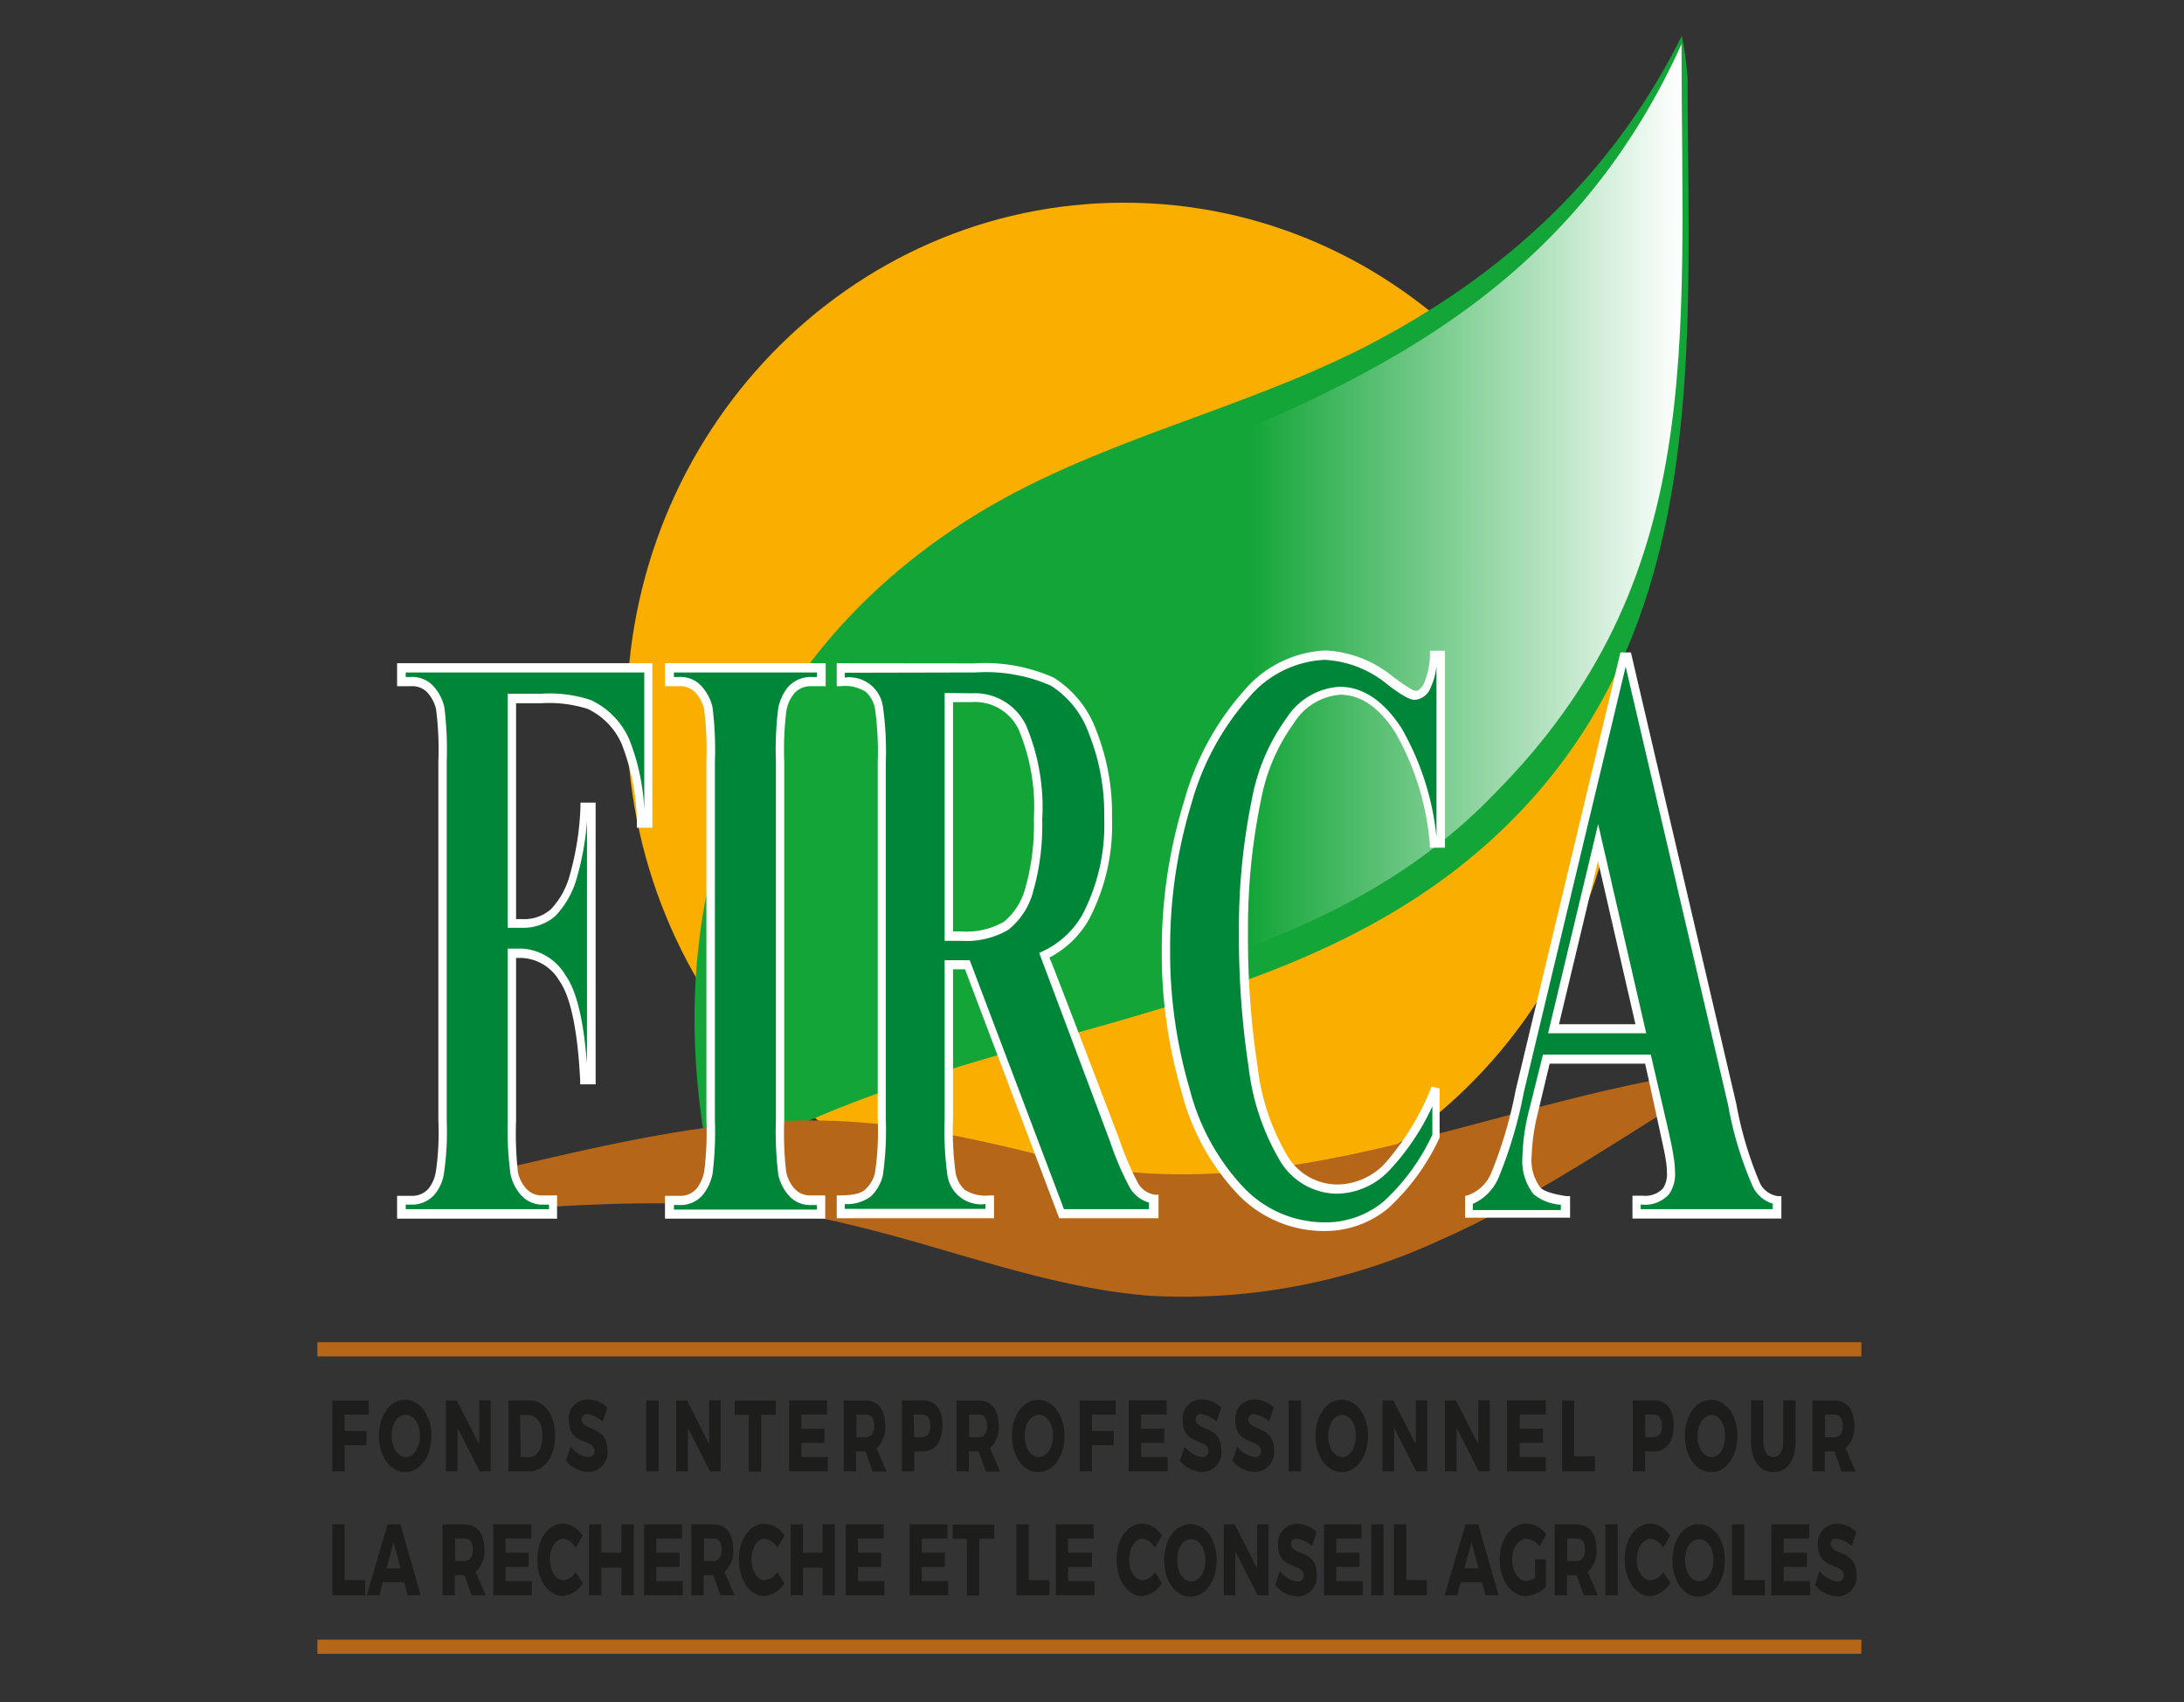 <svg id="Calque_1" data-name="Calque 1" xmlns="http://www.w3.org/2000/svg" xmlns:xlink="http://www.w3.org/1999/xlink" viewBox="0 0 154 120"><rect x="0" y="0" width="154" height="120" fill="#333333" stroke="none"/><defs><style>.cls-1{fill:#1d1d1b;}.cls-2{fill:none;stroke:#b66618;}.cls-3{fill:#f9ae00;}.cls-4{fill:#fff;}.cls-5{fill:#13a538;}.cls-6{fill:url(#linear-gradient);}.cls-7{fill:#b66618;}.cls-8{fill:#008639;}</style><linearGradient id="linear-gradient" x1="49.13" y1="40.82" x2="118.64" y2="40.82" gradientUnits="userSpaceOnUse"><stop offset="0" stop-color="#13a538"/><stop offset="0.05" stop-color="#13a538"/><stop offset="0.21" stop-color="#13a538"/><stop offset="0.37" stop-color="#13a538"/><stop offset="0.56" stop-color="#13a538"/><stop offset="1" stop-color="#fff"/></linearGradient></defs><path class="cls-1" d="M24.3,99.73v1.16h1.54v1H24.3v1.85h-.87v-5H26v1Z"/><path class="cls-1" d="M30.42,101.23c0,1.46-.79,2.56-1.85,2.56s-1.85-1.1-1.85-2.56.79-2.54,1.85-2.54S30.42,99.78,30.42,101.23Zm-2.81,0c0,.85.45,1.5,1,1.5s1-.65,1-1.5-.42-1.48-1-1.48S27.61,100.39,27.61,101.23Z"/><path class="cls-1" d="M33.83,103.74l-1.57-3.08v3.08h-.82v-5h.77l1.58,3.09V98.73h.81v5Z"/><path class="cls-1" d="M37.32,98.73c1.07,0,1.82,1,1.82,2.5s-.76,2.51-1.86,2.51H35.85v-5Zm-.6,4h.62c.53,0,.91-.6.91-1.48s-.4-1.49-1-1.49h-.58Z"/><path class="cls-1" d="M42.82,99.23l-.32,1a2.08,2.08,0,0,0-1.1-.53.35.35,0,0,0-.38.37c0,.86,1.81.37,1.81,2.18a1.36,1.36,0,0,1-1.37,1.53,2.14,2.14,0,0,1-1.56-.8l.34-1a1.85,1.85,0,0,0,1.23.75.4.4,0,0,0,.45-.44c0-.88-1.81-.35-1.81-2.13a1.34,1.34,0,0,1,1.36-1.5A2,2,0,0,1,42.82,99.23Z"/><path class="cls-1" d="M45.57,103.74v-5h.87v5Z"/><path class="cls-1" d="M50.07,103.74l-1.57-3.08v3.08h-.82v-5h.77L50,101.82V98.73h.81v5Z"/><path class="cls-1" d="M53.67,99.75v4H52.8v-4h-1v-1H54.7v1Z"/><path class="cls-1" d="M56.51,99.73v1h1.63v1H56.51v1h1.86v1H55.64v-5h2.67v1Z"/><path class="cls-1" d="M61.05,102.33h-.69v1.41h-.87v-5H61c.91,0,1.42.63,1.42,1.75a1.88,1.88,0,0,1-.62,1.6l.72,1.66h-1Zm0-1c.38,0,.6-.28.6-.81s-.22-.79-.6-.79h-.66v1.6Z"/><path class="cls-1" d="M65.08,98.73c.88,0,1.38.63,1.38,1.75s-.5,1.85-1.38,1.85h-.62v1.41h-.87v-5Zm-.62,2.6H65c.38,0,.6-.28.6-.81s-.22-.79-.6-.79h-.58Z"/><path class="cls-1" d="M69,102.33h-.68v1.41h-.87v-5H69c.9,0,1.42.63,1.42,1.75a1.88,1.88,0,0,1-.62,1.6l.72,1.66h-1Zm0-1c.38,0,.6-.28.6-.81s-.22-.79-.6-.79h-.66v1.6Z"/><path class="cls-1" d="M75.06,101.23c0,1.46-.8,2.56-1.86,2.56s-1.84-1.1-1.84-2.56.79-2.54,1.84-2.54S75.06,99.78,75.06,101.23Zm-2.81,0c0,.85.44,1.5,1,1.5s1-.65,1-1.5-.42-1.48-1-1.48S72.25,100.39,72.25,101.23Z"/><path class="cls-1" d="M77,99.73v1.16h1.53v1H77v1.85h-.87v-5h2.54v1Z"/><path class="cls-1" d="M80.46,99.73v1H82.1v1H80.46v1h1.87v1H79.59v-5h2.68v1Z"/><path class="cls-1" d="M86.11,99.23l-.32,1a2.08,2.08,0,0,0-1.1-.53.34.34,0,0,0-.37.37c0,.86,1.8.37,1.8,2.18a1.36,1.36,0,0,1-1.36,1.53,2.14,2.14,0,0,1-1.57-.8l.34-1a1.85,1.85,0,0,0,1.23.75.4.4,0,0,0,.45-.44c0-.88-1.81-.35-1.81-2.13a1.34,1.34,0,0,1,1.36-1.5A2,2,0,0,1,86.11,99.23Z"/><path class="cls-1" d="M89.82,99.23l-.32,1a2,2,0,0,0-1.1-.53.34.34,0,0,0-.37.37c0,.86,1.8.37,1.8,2.18a1.36,1.36,0,0,1-1.36,1.53,2.14,2.14,0,0,1-1.57-.8l.34-1a1.84,1.84,0,0,0,1.24.75.4.4,0,0,0,.44-.44c0-.88-1.81-.35-1.81-2.13a1.35,1.35,0,0,1,1.37-1.5A2,2,0,0,1,89.82,99.23Z"/><path class="cls-1" d="M90.87,103.74v-5h.87v5Z"/><path class="cls-1" d="M96.46,101.23c0,1.46-.79,2.56-1.85,2.56s-1.85-1.1-1.85-2.56.79-2.54,1.85-2.54S96.46,99.78,96.46,101.23Zm-2.81,0c0,.85.45,1.5,1,1.5s.95-.65.95-1.5-.42-1.48-.95-1.48S93.65,100.39,93.65,101.23Z"/><path class="cls-1" d="M99.87,103.74l-1.57-3.08v3.08h-.82v-5h.77l1.58,3.09V98.73h.81v5Z"/><path class="cls-1" d="M104.28,103.74l-1.57-3.08v3.08h-.82v-5h.77l1.58,3.09V98.73h.81v5Z"/><path class="cls-1" d="M107.16,99.73v1h1.64v1h-1.64v1H109v1h-2.74v-5H109v1Z"/><path class="cls-1" d="M112.47,102.67v1.07h-2.32v-5H111v3.94Z"/><path class="cls-1" d="M116.64,98.73c.87,0,1.38.63,1.38,1.75s-.51,1.85-1.38,1.85H116v1.41h-.87v-5Zm-.62,2.6h.57c.38,0,.6-.28.6-.81s-.22-.79-.6-.79H116Z"/><path class="cls-1" d="M122.51,101.23c0,1.46-.79,2.56-1.85,2.56s-1.85-1.1-1.85-2.56.79-2.54,1.85-2.54S122.51,99.78,122.51,101.23Zm-2.81,0c0,.85.44,1.5,1,1.5s.94-.65.94-1.5-.42-1.48-.94-1.48S119.7,100.39,119.7,101.23Z"/><path class="cls-1" d="M126.61,101.63c0,1.33-.6,2.16-1.56,2.16s-1.58-.83-1.58-2.16v-2.9h.87v2.9c0,.68.3,1.1.71,1.1s.69-.42.69-1.1v-2.9h.87Z"/><path class="cls-1" d="M129.35,102.33h-.68v1.41h-.87v-5h1.53c.9,0,1.42.63,1.42,1.75a1.88,1.88,0,0,1-.62,1.6l.72,1.66h-1Zm0-1c.37,0,.59-.28.59-.81s-.22-.79-.59-.79h-.66v1.6Z"/><path class="cls-1" d="M25.75,111.4v1.07H23.43v-5h.87v3.93Z"/><path class="cls-1" d="M27,111.55l-.25.92h-.89l1.47-5h.9l1.44,5h-.93l-.24-.92Zm.75-2.82-.5,1.85h1Z"/><path class="cls-1" d="M32.75,111.06h-.68v1.41H31.2v-5h1.53c.9,0,1.42.63,1.42,1.74a1.89,1.89,0,0,1-.62,1.61l.72,1.65h-1Zm0-1c.37,0,.59-.28.59-.81s-.22-.78-.59-.78h-.66v1.59Z"/><path class="cls-1" d="M35.65,108.47v1h1.63v1H35.65v1h1.86v1H34.78v-5h2.68v1Z"/><path class="cls-1" d="M41.09,108.27l-.5.87a1.12,1.12,0,0,0-.86-.65c-.54,0-.95.63-.95,1.45s.41,1.47.95,1.47a1.17,1.17,0,0,0,.86-.58l.51.78a1.87,1.87,0,0,1-1.42.92c-1,0-1.79-1.11-1.79-2.58s.78-2.53,1.82-2.53A1.74,1.74,0,0,1,41.09,108.27Z"/><path class="cls-1" d="M43.82,112.47v-1.94H42.4v1.94h-.87v-5h.87v2h1.42v-2h.87v5Z"/><path class="cls-1" d="M46.28,108.47v1h1.64v1H46.28v1h1.87v1H45.41v-5h2.68v1Z"/><path class="cls-1" d="M50.3,111.06h-.68v1.41h-.87v-5h1.53c.9,0,1.42.63,1.42,1.74a1.89,1.89,0,0,1-.62,1.61l.72,1.65h-1Zm0-1c.37,0,.59-.28.59-.81s-.22-.78-.59-.78h-.66v1.59Z"/><path class="cls-1" d="M55.31,108.27l-.51.87a1.09,1.09,0,0,0-.86-.65c-.54,0-.95.63-.95,1.45s.41,1.47.95,1.47a1.17,1.17,0,0,0,.86-.58l.51.78a1.85,1.85,0,0,1-1.41.92c-1,0-1.8-1.11-1.8-2.58s.79-2.53,1.83-2.53A1.74,1.74,0,0,1,55.31,108.27Z"/><path class="cls-1" d="M58,112.47v-1.94H56.62v1.94h-.87v-5h.87v2H58v-2h.87v5Z"/><path class="cls-1" d="M60.5,108.47v1h1.63v1H60.5v1h1.86v1H59.63v-5h2.68v1Z"/><path class="cls-1" d="M65,108.47v1h1.63v1H65v1h1.86v1H64.14v-5h2.67v1Z"/><path class="cls-1" d="M69.05,108.49v4h-.87v-4h-1v-1h2.93v1Z"/><path class="cls-1" d="M74,111.4v1.07H71.67v-5h.87v3.93Z"/><path class="cls-1" d="M75.32,108.47v1H77v1H75.32v1h1.86v1H74.45v-5h2.67v1Z"/><path class="cls-1" d="M81.93,108.27l-.5.87a1.11,1.11,0,0,0-.86-.65c-.54,0-.95.63-.95,1.45s.41,1.47.95,1.47a1.17,1.17,0,0,0,.86-.58l.51.78a1.87,1.87,0,0,1-1.41.92c-1,0-1.8-1.11-1.8-2.58s.78-2.53,1.83-2.53A1.74,1.74,0,0,1,81.93,108.27Z"/><path class="cls-1" d="M85.79,110c0,1.46-.79,2.57-1.85,2.57s-1.85-1.1-1.85-2.57.79-2.54,1.85-2.54S85.79,108.51,85.79,110ZM83,110c0,.84.45,1.49,1,1.49s1-.65,1-1.49-.42-1.48-1-1.48S83,109.12,83,110Z"/><path class="cls-1" d="M88.68,112.47l-1.57-3.08v3.08h-.82v-5h.77l1.58,3.08v-3.08h.81v5Z"/><path class="cls-1" d="M92.84,108l-.33,1a2,2,0,0,0-1.1-.52.33.33,0,0,0-.37.36c0,.87,1.81.37,1.81,2.18a1.37,1.37,0,0,1-1.37,1.53,2.11,2.11,0,0,1-1.57-.8l.34-1a1.84,1.84,0,0,0,1.24.75.4.4,0,0,0,.44-.43c0-.89-1.81-.36-1.81-2.13a1.35,1.35,0,0,1,1.37-1.51A2,2,0,0,1,92.84,108Z"/><path class="cls-1" d="M94.23,108.47v1h1.63v1H94.23v1h1.86v1H93.36v-5H96v1Z"/><path class="cls-1" d="M96.69,112.47v-5h.87v5Z"/><path class="cls-1" d="M100.61,111.4v1.07H98.29v-5h.87v3.93Z"/><path class="cls-1" d="M103,111.55l-.25.92h-.89l1.48-5h.89l1.44,5h-.93l-.24-.92Zm.76-2.82-.5,1.85h1Z"/><path class="cls-1" d="M109,109.93v1.95a2.13,2.13,0,0,1-1.42.65c-1,0-1.83-1.1-1.83-2.56s.81-2.55,1.89-2.55a1.85,1.85,0,0,1,1.4.75l-.49.86a1.24,1.24,0,0,0-.92-.54c-.56,0-1,.64-1,1.48s.44,1.49,1,1.49a1.13,1.13,0,0,0,.61-.24v-1.29Z"/><path class="cls-1" d="M111.17,111.06h-.68v1.41h-.87v-5h1.53c.9,0,1.42.63,1.42,1.74a1.89,1.89,0,0,1-.62,1.61l.72,1.65h-1Zm0-1c.37,0,.59-.28.59-.81s-.22-.78-.59-.78h-.66v1.59Z"/><path class="cls-1" d="M113.2,112.47v-5h.87v5Z"/><path class="cls-1" d="M117.77,108.27l-.5.87a1.12,1.12,0,0,0-.86-.65c-.55,0-1,.63-1,1.45s.41,1.47,1,1.47a1.17,1.17,0,0,0,.86-.58l.51.78a1.87,1.87,0,0,1-1.42.92c-1,0-1.8-1.11-1.8-2.58s.79-2.53,1.83-2.53A1.74,1.74,0,0,1,117.77,108.27Z"/><path class="cls-1" d="M121.63,110c0,1.46-.79,2.57-1.86,2.57s-1.84-1.1-1.84-2.57.79-2.54,1.84-2.54S121.63,108.51,121.63,110Zm-2.81,0c0,.84.44,1.49,1,1.49s1-.65,1-1.49-.42-1.48-1-1.48S118.82,109.12,118.82,110Z"/><path class="cls-1" d="M124.45,111.4v1.07h-2.32v-5H123v3.93Z"/><path class="cls-1" d="M125.77,108.47v1h1.64v1h-1.64v1h1.87v1H124.9v-5h2.68v1Z"/><path class="cls-1" d="M130.9,108l-.33,1a2,2,0,0,0-1.09-.52.34.34,0,0,0-.38.36c0,.87,1.81.37,1.81,2.18a1.37,1.37,0,0,1-1.37,1.53,2.09,2.09,0,0,1-1.56-.8l.33-1a1.87,1.87,0,0,0,1.24.75.4.4,0,0,0,.45-.43c0-.89-1.81-.36-1.81-2.13a1.35,1.35,0,0,1,1.36-1.51A2,2,0,0,1,130.9,108Z"/><line class="cls-2" x1="22.38" y1="116.1" x2="131.25" y2="116.1"/><line class="cls-2" x1="22.38" y1="95.13" x2="131.25" y2="95.13"/><path class="cls-3" d="M44.19,50.47c0,20,15.7,36.17,35.07,36.17s35.07-16.2,35.07-36.17S98.63,14.29,79.26,14.29,44.19,30.49,44.19,50.47Z"/><path class="cls-4" d="M49.71,76.64c-3.6-20.86,13.19-36.5,28.78-41.72,16.19-5.86,31.78-11.73,40.17-29.33,0,20.21,1.79,35.85-13.19,50.19-13.79,13.69-35.38,13-51.56,21.51"/><path class="cls-5" d="M49.87,73.88C48.39,64,55,54.05,62,47.77c5.86-5.26,12.62-8.2,19.9-10.89,15.36-5.66,29.31-13,36.89-28.21l-.4-3.08c0,9.53.82,19.41-1.74,28.7a40.92,40.92,0,0,1-15,21.65C87.67,66.37,69.12,66.42,53.91,74.1c-1.19.6.43,6.16,0,6.38,18-9.1,40.08-8.29,54.3-24.36C120.62,42.08,119,23.06,119,5.59a23.53,23.53,0,0,0-.41-3.07c-4.92,9.91-12.68,17-22.47,22C87.46,28.91,77.71,31,69.39,35.94,53.56,45.38,46.87,61.49,49.55,79.39c.19,1.27.42-1,.44-1.14a14.9,14.9,0,0,0-.12-4.37Z"/><path class="cls-6" d="M49.62,77.88C46,55.92,62.82,39.44,78.4,34c16.19-6.18,31.78-12.36,40.17-30.89,0,21.28,1.8,37.75-13.19,52.85C91.59,70.33,70,69.65,53.82,78.57"/><path class="cls-7" d="M75.55,82.74c-9.15-2.35-16.1-4-26.19-2.4-4.39.71-8.77,1.56-13.15,2.59v1.44c6.12-.41,12.41-.85,18.74.06,9.84,1.54,18.36,6.29,28.86,6.22,14.49-.24,23.67-6.94,35.36-14.16C104.75,78.7,90.17,86,75.55,82.74Z"/><path class="cls-7" d="M75.55,82c-6-1.55-12-3-18.25-3-7.07-.06-14.21,1.64-21.09,3.23-.1,0-.08.71-.08.79v1.44s0,.8.08.79c8-.54,15.87-.86,23.73,1.1C67,88,73.84,90.8,81.14,91.36a43.08,43.08,0,0,0,20.37-3.91c6.18-2.72,11.87-6.6,17.66-10.17.18-.11,0-1.58,0-1.57C104.69,78,90.39,85.17,75.55,82c0,0-.19,1.53,0,1.57,14.84,3.22,29.14-4,43.62-6.25V75.71c-5.79,3.58-11.49,7.39-17.66,10.16a43.33,43.33,0,0,1-20.37,3.91c-7.27-.45-14.17-3.28-21.2-5.09-7.83-2-15.76-1.65-23.73-1.11,0,.27,0,.53.07.79V82.93c0,.26-.05.52-.07.78,6.9-1.59,14-3.21,21.09-3.22,6.19,0,12.25,1.5,18.25,3C75.55,83.53,75.75,82,75.55,82Z"/><path class="cls-8" d="M36.1,49.26V65.12h.74A3.11,3.11,0,0,0,39,64.36a5.89,5.89,0,0,0,1.43-2.57,20.16,20.16,0,0,0,.77-4.88h.51V76.15h-.51c-.19-3.64-.7-6-1.54-7.2a3.53,3.53,0,0,0-2.83-1.73H36.1V79a23,23,0,0,0,.17,3.76A2.88,2.88,0,0,0,36.94,84a1.74,1.74,0,0,0,1.37.57H39v1H28.32v-1H29A1.86,1.86,0,0,0,30.43,84a2.92,2.92,0,0,0,.6-1.39A20.64,20.64,0,0,0,31.21,79V53.69A24.18,24.18,0,0,0,31,49.93a2.88,2.88,0,0,0-.68-1.32A1.76,1.76,0,0,0,29,48.05h-.68v-1h17.4V58H45.2a16.1,16.1,0,0,0-1.09-5.73,5.23,5.23,0,0,0-2.55-2.63,9.14,9.14,0,0,0-3.39-.42Z"/><path class="cls-4" d="M45.72,46.76H28v1.62h1a1.46,1.46,0,0,1,1.15.46,2.62,2.62,0,0,1,.6,1.17,22.67,22.67,0,0,1,.16,3.68V79a19.09,19.09,0,0,1-.17,3.56,2.63,2.63,0,0,1-.52,1.24,1.53,1.53,0,0,1-1.22.51H28v1.61H39.28V84.28h-1a1.47,1.47,0,0,1-1.16-.46,2.57,2.57,0,0,1-.6-1.17A24.9,24.9,0,0,1,36.39,79V67.54h.45a3.24,3.24,0,0,1,2.6,1.61c.79,1.1,1.29,3.47,1.47,7l0,.3H42V56.59H40.93l0,.3a20.21,20.21,0,0,1-.75,4.8,5.58,5.58,0,0,1-1.34,2.42,2.84,2.84,0,0,1-2,.69h-.45V49.58h1.78a9,9,0,0,1,3.27.4,4.92,4.92,0,0,1,2.4,2.48,15.84,15.84,0,0,1,1.07,5.6l0,.3H46V46.76Zm-.29.65v9.72a15.2,15.2,0,0,0-1.06-5,5.49,5.49,0,0,0-2.7-2.77,9.2,9.2,0,0,0-3.5-.45H35.8v16.5h1a3.42,3.42,0,0,0,2.36-.83,6.33,6.33,0,0,0,1.52-2.71,19.24,19.24,0,0,0,.71-4V75c-.24-3.1-.74-5.16-1.52-6.25a3.82,3.82,0,0,0-3.07-1.87h-1V79A23.34,23.34,0,0,0,36,82.8a3.22,3.22,0,0,0,.75,1.47,2,2,0,0,0,1.58.66h.38v.32H28.61v-.32H29a2.11,2.11,0,0,0,1.64-.71,3,3,0,0,0,.67-1.53A20.28,20.28,0,0,0,31.5,79V53.69a24.15,24.15,0,0,0-.17-3.84,3.26,3.26,0,0,0-.76-1.46A2,2,0,0,0,29,47.73h-.39v-.32Z"/><path class="cls-8" d="M57.89,84.61v1H47.23v-1h.67A1.79,1.79,0,0,0,49.33,84,3,3,0,0,0,50,82.61,24.11,24.11,0,0,0,50.12,79V53.69A24.18,24.18,0,0,0,50,49.93a3,3,0,0,0-.68-1.32,1.76,1.76,0,0,0-1.37-.56h-.67v-1H57.89v1h-.68a1.8,1.8,0,0,0-1.42.61,3,3,0,0,0-.63,1.39A24.11,24.11,0,0,0,55,53.69V79a24.27,24.27,0,0,0,.17,3.76A2.8,2.8,0,0,0,55.85,84a1.72,1.72,0,0,0,1.36.57Z"/><path class="cls-4" d="M57.89,46.76h-11v1.62h1a1.49,1.49,0,0,1,1.16.46,2.62,2.62,0,0,1,.6,1.17,22.67,22.67,0,0,1,.16,3.68V79a21.76,21.76,0,0,1-.15,3.57,2.78,2.78,0,0,1-.54,1.23,1.51,1.51,0,0,1-1.23.51h-1v1.61H58.19V84.28h-1a1.46,1.46,0,0,1-1.15-.46,2.57,2.57,0,0,1-.6-1.17A23.49,23.49,0,0,1,55.3,79V53.69a21.65,21.65,0,0,1,.15-3.57A2.62,2.62,0,0,1,56,48.89a1.54,1.54,0,0,1,1.22-.51h1V46.76Zm-.29.65v.32h-.39a2.15,2.15,0,0,0-1.64.7,3.4,3.4,0,0,0-.7,1.54,24,24,0,0,0-.16,3.72V79a25.16,25.16,0,0,0,.17,3.83,3.32,3.32,0,0,0,.75,1.47,2,2,0,0,0,1.58.66h.39v.32H47.52v-.32h.38a2.07,2.07,0,0,0,1.65-.71,3.41,3.41,0,0,0,.7-1.53A24,24,0,0,0,50.41,79V53.69a24.15,24.15,0,0,0-.17-3.84,3.36,3.36,0,0,0-.76-1.46,2,2,0,0,0-1.58-.66h-.38v-.32Z"/><path class="cls-8" d="M66.9,68V78.89a22.8,22.8,0,0,0,.2,3.94,2.43,2.43,0,0,0,.73,1.29,2.9,2.9,0,0,0,2,.49v1H59.27v-1a2.9,2.9,0,0,0,2-.5A2.72,2.72,0,0,0,62,82.82a22.65,22.65,0,0,0,.2-3.93V53.77a22.8,22.8,0,0,0-.2-3.94,2.57,2.57,0,0,0-.73-1.29,3,3,0,0,0-2-.49v-1h9.51a11.73,11.73,0,0,1,5.46,1,7,7,0,0,1,2.82,3.56,15.53,15.53,0,0,1,1.1,6.08,13.8,13.8,0,0,1-1.62,7,6.57,6.57,0,0,1-2.88,2.64l4.93,13a20.75,20.75,0,0,0,1.35,3.17,1.93,1.93,0,0,0,1.4,1v1H74.89L68.24,68Zm0-18.84V66h.87a5.55,5.55,0,0,0,3.16-.73,4.74,4.74,0,0,0,1.66-2.6,16.56,16.56,0,0,0,.61-4.92,14.5,14.5,0,0,0-1.11-6.49,3.74,3.74,0,0,0-3.56-2.09Z"/><path class="cls-4" d="M59.27,46.76H59v1.62h.29a2.68,2.68,0,0,1,1.76.4,2.15,2.15,0,0,1,.64,1.13,21.8,21.8,0,0,1,.2,3.86V78.89a19.68,19.68,0,0,1-.2,3.84A2.32,2.32,0,0,1,61,83.87c-.19.19-.66.41-1.77.41H59v1.61H70.09V84.28h-.3a2.69,2.69,0,0,1-1.77-.4,2.13,2.13,0,0,1-.63-1.14,21.9,21.9,0,0,1-.19-3.85V68.34h.85c.14.39,6.64,17.55,6.64,17.55h7V84.23l-.27,0a1.66,1.66,0,0,1-1.19-.84,21.71,21.71,0,0,1-1.32-3.11S74.23,68,74,67.51a6.86,6.86,0,0,0,2.75-2.62,14.23,14.23,0,0,0,1.66-7.2,15.91,15.91,0,0,0-1.12-6.22,7.34,7.34,0,0,0-3-3.7,11.93,11.93,0,0,0-5.6-1Zm9.51.65a11.42,11.42,0,0,1,5.32.93,6.66,6.66,0,0,1,2.69,3.4,15.27,15.27,0,0,1,1.07,5.95,13.6,13.6,0,0,1-1.57,6.86,6.25,6.25,0,0,1-2.75,2.51l-.26.13,5,13.31a20.91,20.91,0,0,0,1.39,3.24,2.33,2.33,0,0,0,1.35,1.05v.46h-6c-.14-.39-6.64-17.55-6.64-17.55H66.61V78.89a22.82,22.82,0,0,0,.2,4,2.4,2.4,0,0,0,2.68,2v.34H59.57v-.34a2.78,2.78,0,0,0,1.86-.56,3.05,3.05,0,0,0,.82-1.45,22.29,22.29,0,0,0,.21-4V53.77a22.43,22.43,0,0,0-.21-4,2.4,2.4,0,0,0-2.68-2v-.34Z"/><path class="cls-4" d="M66.9,48.86h-.29V66.33h1.16a5.84,5.84,0,0,0,3.32-.77,5.1,5.1,0,0,0,1.78-2.78,16.92,16.92,0,0,0,.62-5,14.85,14.85,0,0,0-1.14-6.64,4,4,0,0,0-3.82-2.26Zm1.63.64a3.41,3.41,0,0,1,3.3,1.94,14.2,14.2,0,0,1,1.07,6.32,16.17,16.17,0,0,1-.59,4.81A4.56,4.56,0,0,1,70.77,65a5.35,5.35,0,0,1-3,.67H67.2V49.5Z"/><path class="cls-8" d="M101.62,46.2V59.48h-.51a19.49,19.49,0,0,0-2.5-8C97.4,49.63,96,48.7,94.5,48.7A4.49,4.49,0,0,0,91,50.77a13.71,13.71,0,0,0-2.36,5.44,44.58,44.58,0,0,0-.94,9.56,59.18,59.18,0,0,0,.69,9.43,16.11,16.11,0,0,0,2.16,6.43,4.43,4.43,0,0,0,3.81,2.17,4.91,4.91,0,0,0,3.52-1.59,18.57,18.57,0,0,0,3.37-5.48v3.32a15,15,0,0,1-3.57,4.89,6.69,6.69,0,0,1-4.36,1.52A8.12,8.12,0,0,1,87.53,84a16.12,16.12,0,0,1-3.93-7.1A34.28,34.28,0,0,1,82.22,67a34.86,34.86,0,0,1,1.54-10.45,19.15,19.15,0,0,1,4.15-7.66,7.66,7.66,0,0,1,5.54-2.73A7.81,7.81,0,0,1,98,48a5.2,5.2,0,0,0,1.78,1c.33,0,.61-.23.85-.68a5.65,5.65,0,0,0,.46-2.14Z"/><path class="cls-4" d="M101.62,45.88h-.79l0,.3a5.37,5.37,0,0,1-.42,2c-.27.52-.51.52-.59.52s-.35-.06-1.61-1a8.08,8.08,0,0,0-4.74-1.84,8,8,0,0,0-5.74,2.82,19.49,19.49,0,0,0-4.23,7.79A35.48,35.48,0,0,0,81.92,67,34.63,34.63,0,0,0,83.32,77a16.44,16.44,0,0,0,4,7.24,8.41,8.41,0,0,0,6,2.55,7,7,0,0,0,4.54-1.58,15.68,15.68,0,0,0,3.65-5l0-.07v-3.4l-.56-.14A18.65,18.65,0,0,1,97.68,82a4.68,4.68,0,0,1-3.32,1.51,4.12,4.12,0,0,1-3.57-2,15.88,15.88,0,0,1-2.11-6.29A59.49,59.49,0,0,1,88,65.77a44.55,44.55,0,0,1,.94-9.49,13.35,13.35,0,0,1,2.3-5.3,4.22,4.22,0,0,1,3.27-2c1.43,0,2.73.89,3.87,2.65a19,19,0,0,1,2.44,7.86l0,.28h1.07V45.88ZM87.72,83.75a15.83,15.83,0,0,1-3.84-7A34,34,0,0,1,82.51,67,34.72,34.72,0,0,1,84,56.7a18.94,18.94,0,0,1,4.08-7.54,7.41,7.41,0,0,1,5.33-2.64,7.55,7.55,0,0,1,4.41,1.73c1.31,1,1.71,1.09,1.94,1.09a1.3,1.3,0,0,0,1.11-.84,4.88,4.88,0,0,0,.42-1.54V59a19.3,19.3,0,0,0-2.47-7.67c-1.26-1.93-2.73-2.91-4.36-2.91a4.77,4.77,0,0,0-3.73,2.19,14,14,0,0,0-2.42,5.56,45.39,45.39,0,0,0-.95,9.64,61,61,0,0,0,.69,9.48,16.75,16.75,0,0,0,2.22,6.57,4.73,4.73,0,0,0,4,2.3,5.21,5.21,0,0,0,3.72-1.67A16.91,16.91,0,0,0,101,78V80a14.9,14.9,0,0,1-3.46,4.73,6.41,6.41,0,0,1-4.18,1.45A7.89,7.89,0,0,1,87.72,83.75Z"/><path class="cls-8" d="M116.18,74.62H109l-.89,3.75a14.09,14.09,0,0,0-.45,3.13,3.53,3.53,0,0,0,.71,2.42,3.71,3.71,0,0,0,2,.69v1h-6.8v-1a3.08,3.08,0,0,0,1.81-1.74A30.88,30.88,0,0,0,107.16,77l7.33-30.65h.28l7.37,31.5a25.78,25.78,0,0,0,1.72,5.71,2,2,0,0,0,1.46,1v1h-9.91v-1h.42a2,2,0,0,0,1.66-.64,2.14,2.14,0,0,0,.35-1.32,5.72,5.72,0,0,0-.11-1.07c0-.17-.16-.89-.44-2.15Zm-.48-2.09-3-13.13-3.14,13.13Z"/><path class="cls-4" d="M114.77,46h-.51l-7.39,30.88a30.48,30.48,0,0,1-1.71,5.8,2.84,2.84,0,0,1-1.62,1.58l-.23.06v1.53h7.4V84.33l-.26,0c-1.29-.19-1.7-.46-1.83-.6A3.22,3.22,0,0,1,108,81.5a14.5,14.5,0,0,1,.43-3s.74-3.08.84-3.51H116c.11.45,1,4.56,1,4.56.37,1.69.43,2,.44,2.12a5.51,5.51,0,0,1,.1,1,1.81,1.81,0,0,1-.28,1.12,1.72,1.72,0,0,1-1.43.51h-.72v1.61h10.5V84.33l-.25,0a1.67,1.67,0,0,1-1.25-.89,26.12,26.12,0,0,1-1.68-5.62L115,46Zm-9.09,37a31.07,31.07,0,0,0,1.77-6l7.18-30c.27,1.17,7.22,30.89,7.22,30.89a25.49,25.49,0,0,0,1.76,5.8A2.29,2.29,0,0,0,125,84.86v.39h-9.31v-.32h.12a2.25,2.25,0,0,0,1.89-.75,2.48,2.48,0,0,0,.41-1.53,6.27,6.27,0,0,0-.11-1.13s0-.26-.44-2.17l-1.16-5h-7.6l-1,4a14.63,14.63,0,0,0-.45,3.21,3.79,3.79,0,0,0,.79,2.64,3.4,3.4,0,0,0,1.92.74v.37h-6.21v-.43A3.53,3.53,0,0,0,105.68,83Z"/><path class="cls-4" d="M112.4,59.32l-3.24,13.53h6.92L112.69,58.1Zm.28,1.39c.45,1.95,2.49,10.82,2.64,11.5h-5.39C110.09,71.52,112.21,62.65,112.68,60.71Z"/></svg>